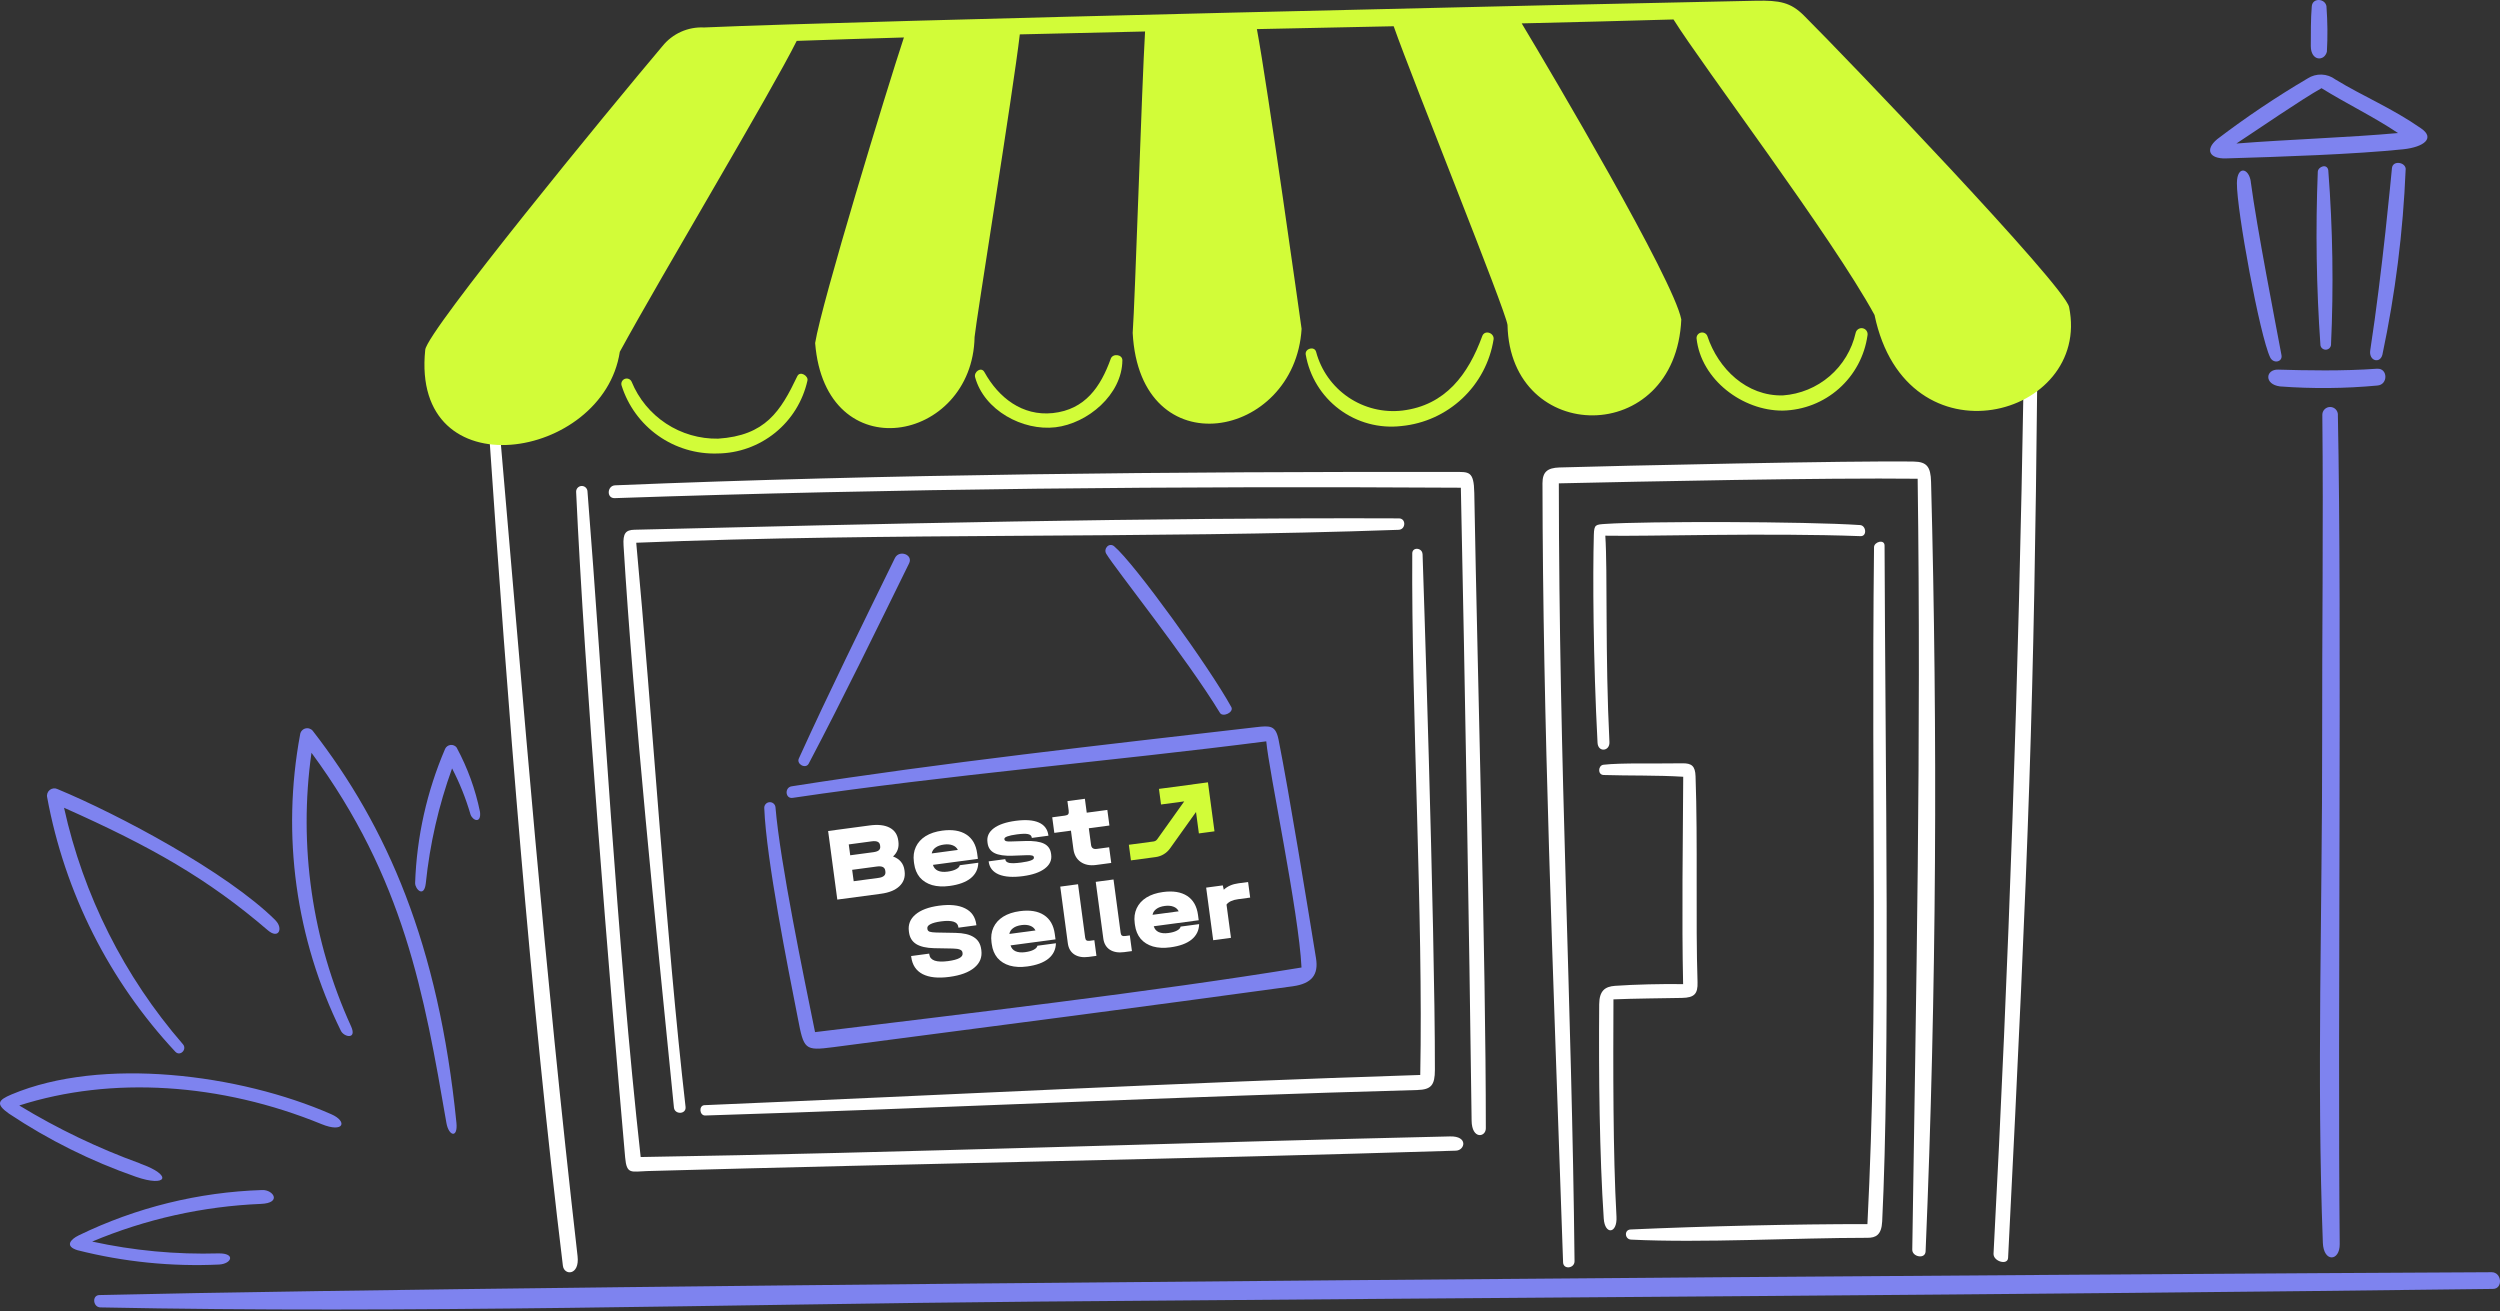 <?xml version="1.0" encoding="UTF-8"?> <svg xmlns="http://www.w3.org/2000/svg" width="490" height="257" viewBox="0 0 490 257" fill="none"><rect x="0" y="0" width="490" height="257" fill="#333333" stroke="none"/><path d="M399.302 74.444C399.317 73.107 396.693 71.072 396.636 74.404C395.661 132.379 393.748 188.846 390.733 245.713C390.653 247.233 393.497 248.06 393.585 246.558C397.688 165.558 398.668 136.756 399.302 74.444ZM316.543 193.224C314.571 193.367 313.465 194.186 313.442 196.84C313.329 210.723 313.508 226.473 314.334 238.843C314.55 242.095 317.018 241.831 316.83 238.469C316.134 226.041 316.179 208.924 316.237 195.875C319.948 195.716 326.318 195.654 329.68 195.591C332.097 195.545 332.793 194.787 332.718 192.513C332.323 180.594 332.788 165.073 332.328 152.15C332.258 150.155 331.587 149.577 329.74 149.609C324.966 149.695 317.586 149.494 314.272 149.891C313.219 150.019 313.093 151.851 314.302 151.901C319.222 152.059 324.923 151.926 329.911 152.245C329.841 165.194 329.61 180.137 329.891 192.889C325.848 192.824 320.305 192.955 316.543 193.224ZM305.53 94.737C305.572 151.122 308.072 196.226 308.61 247.193C308.625 248.613 306.417 248.899 306.364 247.417C304.333 188.314 302.399 141.488 302.326 94.722C302.326 92.494 303.296 91.707 305.63 91.624C316.465 91.297 363.904 90.26 375.119 90.468C377.664 90.516 378.413 91.489 378.488 94.441C379.787 144.086 379.584 193.779 377.418 245.269C377.35 246.867 374.782 246.344 374.805 244.942C375.558 194.621 376.564 145.501 375.86 93.833C357.444 93.627 321.893 94.376 305.53 94.737ZM366.015 239.924C368.229 196 366.716 159.638 367.309 107.264C367.309 106.188 369.369 105.623 369.374 106.927C369.528 150.632 370.467 207.637 368.907 239.411C368.776 242.107 367.605 242.61 366.032 242.61C351.81 242.61 333.655 243.648 319.689 242.964C318.433 242.904 318.292 241.034 319.596 240.977C333.585 240.346 351.795 239.911 366.015 239.924ZM97.986 84.912C97.865 83.553 95.777 83.641 95.87 85.001C99.426 137.281 103.992 195.925 110.326 248.08C110.565 250.038 113.643 250.045 113.203 246.201C106.514 187.62 102.823 140.317 97.986 84.912ZM115.143 96.27C118.189 134.465 120.918 184.95 125.572 226.778C175.308 225.989 234.878 223.848 284.217 222.737C287.82 222.654 287.142 225.476 285.353 225.531C232.607 227.177 179.451 228.064 126.899 229.527C123.733 229.615 122.831 230.28 122.529 226.868C119.478 192.244 114.568 132.377 112.924 96.456C112.912 96.311 112.929 96.164 112.973 96.025C113.018 95.885 113.089 95.756 113.184 95.645C113.278 95.533 113.394 95.441 113.523 95.374C113.653 95.307 113.795 95.266 113.941 95.254C114.087 95.242 114.233 95.258 114.373 95.303C114.512 95.347 114.641 95.419 114.753 95.513C114.864 95.607 114.956 95.723 115.023 95.853C115.09 95.983 115.131 96.125 115.143 96.27ZM124.692 106.377C174.862 104.349 224.48 105.623 274.127 103.844C275.562 103.794 275.635 101.607 274.185 101.602C226.281 101.409 170.724 102.683 124.363 103.829C122.641 103.871 122.069 104.515 122.217 106.932C124.189 139.229 128.482 180.872 132.09 217.078C132.233 218.508 134.54 218.438 134.369 216.945C130.572 183.955 127.762 139.101 124.702 106.377H124.692ZM285.045 92.501C230.495 92.426 173.422 92.936 120.571 95.122C118.978 95.187 118.837 97.698 120.483 97.635C175.629 95.758 230.839 95.258 286.327 95.592C287.141 134.156 287.961 182.573 288.436 219.644C288.483 223.39 291.222 222.91 291.222 221.152C291.222 187.03 289.619 134.002 288.96 96.612C288.885 92.257 287.897 92.506 285.055 92.501H285.045ZM278.814 108.616C278.778 107.344 276.818 107.151 276.803 108.46C276.61 138.892 278.968 179.811 278.369 210.693C232.619 212.138 183.705 214.694 138.076 216.613C136.925 216.661 137.07 218.674 138.229 218.639C184.874 217.181 231.064 214.917 277.787 213.643C280.52 213.568 281.237 212.686 281.239 209.701C281.277 181.545 278.824 108.616 278.824 108.616H278.814ZM364.565 102.912C353.76 102.185 322.511 102.158 314.724 102.683C312.744 102.816 312.45 102.778 312.392 104.816C312.173 112.704 312.256 129.208 313.118 145.584C313.219 147.519 315.54 147.27 315.45 145.451C314.588 128.308 315.106 111.968 314.641 104.995C322.614 105.163 346.267 104.399 364.663 105.085C365.99 105.138 365.771 102.989 364.575 102.912H364.565Z" fill="white"></path><path d="M488.367 249.354C427.216 249.635 108.075 251.751 19.482 253.832C17.974 253.867 18.225 256.221 19.667 256.251C80.361 257.483 142.319 255.638 203.154 255.113C298.295 254.292 393.497 253.832 488.629 252.628C490.624 252.603 490.36 249.346 488.367 249.354ZM175.397 109.389C176.229 107.683 179.028 108.703 178.184 110.417C171.724 123.551 165.326 136.721 158.506 149.674C157.921 150.782 156.064 149.782 156.572 148.669C162.582 135.447 169.022 122.433 175.397 109.389ZM255.097 189.637C254.57 178.752 248.7 151.134 248.188 145.302C218.328 149.149 185.619 151.895 155.365 156.381C153.893 156.599 153.742 154.345 155.157 154.119C184.391 149.513 216.549 145.958 246.132 142.533C248.929 142.209 250.03 142.123 250.603 145C252.65 155.303 256.251 177.42 257.937 187.808C258.459 191.012 257.148 192.796 253.371 193.313C224.816 197.238 195.698 201.015 163.32 205.246C157.654 205.985 157.561 205.716 156.357 199.467C154.424 189.632 150.193 168.434 149.797 158.419C149.773 158.129 149.864 157.842 150.051 157.62C150.237 157.397 150.503 157.257 150.792 157.23C151.081 157.202 151.369 157.29 151.594 157.473C151.819 157.657 151.962 157.922 151.993 158.21C152.923 169.244 157.553 191.444 159.75 202.296C187.941 198.849 226.158 194.376 255.1 189.629L255.097 189.637ZM241.325 138.565C237.184 130.976 222.344 110.404 218.379 107.075C217.399 106.251 216.225 107.532 216.826 108.54C218.537 111.417 232.448 128.79 239.117 139.734C239.669 140.631 241.913 139.625 241.328 138.558L241.325 138.565ZM465.908 72.275C468.029 72.12 468.109 75.409 465.971 75.564C459.621 76.157 453.233 76.215 446.874 75.738C443.72 75.331 444.039 72.371 446.517 72.446C451.726 72.602 459.279 72.755 465.911 72.268L465.908 72.275ZM456.36 33.485C456.194 31.94 454.349 32.644 454.287 33.651C453.834 44.997 454.008 56.36 454.807 67.687C454.853 67.931 454.985 68.152 455.179 68.308C455.372 68.464 455.615 68.546 455.864 68.54C456.113 68.533 456.351 68.438 456.536 68.272C456.722 68.105 456.842 67.878 456.875 67.632C457.402 56.247 457.226 44.841 456.35 33.478L456.36 33.485ZM458.232 81.296C458.232 80.891 458.071 80.502 457.784 80.216C457.498 79.929 457.109 79.768 456.704 79.768C456.299 79.768 455.91 79.929 455.624 80.216C455.337 80.502 455.176 80.891 455.176 81.296C455.402 103.363 455.108 124.237 455.141 145.302C455.189 177.559 454.053 211.526 455.279 243.59C455.427 247.469 458.616 247.256 458.583 243.841C458.161 200.837 459.023 120.87 458.222 81.289L458.232 81.296ZM456 1.329C455.834 -0.317 453.266 -0.525 453.111 1.219C452.902 3.533 452.922 6.762 452.917 9.028C452.917 11.993 455.558 12.089 456.071 10.142C456.234 7.203 456.207 4.257 455.99 1.322L456 1.329ZM471.519 33.212C471.569 31.784 468.984 31.337 468.821 32.96C468.695 34.229 466.951 53.178 464.569 68.657C464.25 70.743 466.469 71.351 466.946 69.536C469.481 57.575 471.008 45.421 471.509 33.204L471.519 33.212ZM441.165 35.661C440.8 32.897 438.466 32.395 438.433 35.87C438.381 41.175 442.921 65.81 444.949 70.044C445.577 71.361 447.419 70.961 447.173 69.617C445.999 63.3 442.346 44.667 441.155 35.654L441.165 35.661ZM474.585 25.196C468.687 21.1 463.338 18.984 457.734 15.572C456.956 14.986 456.017 14.653 455.044 14.618C454.07 14.583 453.11 14.848 452.291 15.376C446.154 18.991 440.236 22.966 434.569 27.281C432.109 29.339 433.061 31.131 436.237 31.05C447.062 30.736 461.576 30.241 471.072 29.256C475.11 28.812 477.296 27.08 474.567 25.188L474.585 25.196ZM455.038 17.296C459.986 20.371 465.049 22.771 470.019 26.078C460.385 26.952 448.394 27.334 438.33 28.131C442.411 25.459 451.234 19.379 455.02 17.288L455.038 17.296ZM61.292 143.229C75.828 161.972 85.952 184.994 89.46 220.07C89.769 223.161 87.952 222.703 87.498 220.1C83.123 194.696 79.158 172.156 61.05 147.543C58.474 165.791 61.167 184.395 68.812 201.164C70.006 203.8 67.441 203.294 66.817 202.043C57.961 184.052 55.156 163.68 58.822 143.965C58.855 143.694 58.967 143.438 59.144 143.229C59.321 143.021 59.554 142.868 59.816 142.79C60.078 142.712 60.357 142.712 60.619 142.79C60.881 142.868 61.115 143.02 61.292 143.229ZM42.85 245.665C34.525 245.906 26.201 245.128 18.064 243.348C28.572 238.934 39.783 236.433 51.17 235.963C55.296 235.787 53.572 233.154 51.376 233.247C38.908 233.648 26.664 236.673 15.443 242.125C13.8 242.916 12.647 244.265 15.192 245.042C24.265 247.341 33.627 248.287 42.976 247.849C45.406 247.693 46.24 245.627 42.85 245.665ZM27.495 228.076C34.013 230.372 32.694 232.772 26.613 230.639C17.841 227.582 9.492 223.428 1.764 218.276C-0.92 216.384 -0.372 215.622 2.266 214.507C19.931 207.074 46.921 210.486 64.935 218.389C68.177 219.811 67.415 222.128 63.026 220.329C43.325 212.26 21.833 210.876 3.774 216.675C11.285 221.242 19.231 225.052 27.495 228.05V228.076ZM53.997 180.4C55.547 181.941 54.64 184.17 52.505 182.343C40.735 172.234 29.676 165.949 12.551 158.318C16.335 175.47 24.346 191.405 35.857 204.672C36.727 205.677 35.304 207.129 34.37 206.144C21.404 192.257 12.684 174.949 9.242 156.265C9.183 155.997 9.202 155.718 9.297 155.461C9.391 155.204 9.557 154.978 9.775 154.812C9.993 154.646 10.254 154.545 10.527 154.522C10.8 154.499 11.075 154.555 11.317 154.682C23.221 159.627 44.481 170.927 53.997 180.375V180.4ZM89.523 146.563C91.649 150.506 93.184 154.739 94.081 159.127C94.353 161.464 92.681 160.886 92.224 159.652C91.317 156.526 90.106 153.497 88.608 150.606C85.974 157.889 84.241 165.467 83.45 173.171C83.1 176.036 81.359 174.279 81.364 173.078C81.672 164.025 83.664 155.108 87.239 146.784C87.335 146.573 87.484 146.391 87.672 146.255C87.86 146.119 88.08 146.035 88.311 146.01C88.541 145.985 88.774 146.02 88.987 146.113C89.199 146.206 89.384 146.352 89.523 146.538V146.563Z" fill="#7E83EF"></path><path d="M83.346 68.557C83.728 64.853 119.581 21.184 129.833 9.049C130.807 7.835 132.055 6.87 133.474 6.232C134.894 5.595 136.445 5.304 138 5.383C168.64 4.039 314.832 0.715 344.171 0.144C348.827 0.054 350.966 0.458 353.559 3.036C361.693 11.13 404.689 56.029 405.541 60.175C409.994 81.837 373.651 91.695 367.409 61.735C359.044 46.402 333.668 12.892 328.006 3.815C318.176 4.095 308.259 4.351 298.255 4.584C304.09 14.296 328.001 54.77 329.534 62.605C328.424 87.687 295.976 87.313 295.473 63.693C295.142 60.896 276.931 15.857 273.162 5.145C264.23 5.332 255.293 5.519 246.351 5.705C248.452 16.985 254.764 62.009 255.113 64.459C253.789 86.112 223.419 91.873 222.007 65.255C222.469 58.996 223.799 16.751 224.432 6.17C216.205 6.349 208.022 6.539 199.882 6.74C198.641 17.505 191.253 63.23 191.019 66.042C190.622 86.835 161.753 92.263 159.768 67.236C161.029 59.335 173.882 17.266 177.166 7.343C170.092 7.549 163.089 7.773 156.157 8.014C151.056 18.239 129.75 53.8 121.48 68.957C118.259 90.233 80.462 96.376 83.346 68.557Z" fill="#D2FC38"></path><path d="M364.222 64.507C363.96 64.677 363.775 64.943 363.708 65.248C362.963 68.549 361.175 71.523 358.609 73.73C356.042 75.937 352.834 77.258 349.458 77.5C342.327 77.684 336.768 72.269 334.645 65.874C334.553 65.631 334.377 65.43 334.15 65.304C333.923 65.179 333.659 65.138 333.404 65.189C333.15 65.24 332.922 65.379 332.76 65.582C332.599 65.785 332.514 66.039 332.522 66.298C333.376 74.4 341.558 80.538 349.423 80.478C353.492 80.394 357.398 78.864 360.441 76.162C363.484 73.46 365.465 69.763 366.03 65.733C366.09 65.427 366.027 65.109 365.855 64.848C365.683 64.588 365.414 64.406 365.109 64.342C364.803 64.279 364.485 64.338 364.222 64.507Z" fill="#D2FC38"></path><path d="M158.255 74.616C158.511 73.701 156.808 72.61 156.27 73.739C152.983 80.631 150.018 85.37 140.748 85.978C137.127 86.04 133.571 85.007 130.546 83.015C127.521 81.023 125.168 78.163 123.795 74.812C123.684 74.567 123.484 74.373 123.235 74.271C122.987 74.169 122.708 74.165 122.457 74.262C122.207 74.358 122.002 74.547 121.886 74.789C121.769 75.032 121.75 75.309 121.832 75.566C123.083 79.533 125.597 82.982 128.991 85.386C132.385 87.791 136.473 89.019 140.63 88.883C144.747 88.842 148.728 87.409 151.928 84.819C155.128 82.229 157.357 78.633 158.255 74.616Z" fill="#D2FC38"></path><path d="M219.987 70.628C219.997 69.429 218.095 69.233 217.713 70.301C215.73 75.814 212.7 80.284 206.352 80.963C200.364 81.596 195.703 77.933 192.939 72.922C192.323 71.811 190.838 72.887 191.12 73.927C192.886 80.423 200.455 84.501 206.865 83.747C213.187 83.001 219.921 77.352 219.987 70.628Z" fill="#D2FC38"></path><path d="M292.747 66.502C292.895 65.235 290.993 64.585 290.521 65.874C287.794 73.349 283.332 79.45 274.858 80.47C271.128 80.9 267.368 79.973 264.264 77.859C261.161 75.745 258.921 72.585 257.955 68.957C257.633 67.793 255.761 68.291 255.915 69.459C256.652 73.758 259.009 77.61 262.501 80.222C265.993 82.835 270.353 84.009 274.685 83.503C279.153 83.07 283.351 81.165 286.62 78.088C289.889 75.011 292.044 70.936 292.747 66.502Z" fill="#D2FC38"></path><path d="M213.409 162.34L213.845 165.598C213.927 166.213 214.303 166.476 214.973 166.386L217.391 166.063L217.802 169.137L214.83 169.535C213.614 169.697 212.607 169.498 211.809 168.937C211.011 168.376 210.537 167.536 210.387 166.416L209.905 162.808L206.646 163.244L206.238 160.191L208.738 159.856C209.052 159.814 209.263 159.723 209.369 159.584C209.474 159.431 209.505 159.197 209.463 158.883L209.214 157.018L212.636 156.56L213.001 159.286L217.038 158.746L217.447 161.8L213.409 162.34Z" fill="white"></path><path d="M200.505 171.723C198.523 171.988 196.944 171.879 195.767 171.397C194.602 170.899 193.942 170.07 193.786 168.908L193.775 168.826L197.034 168.391L197.045 168.473C197.091 168.814 197.357 169.036 197.843 169.138C198.342 169.224 199.117 169.197 200.169 169.056C201.877 168.828 202.703 168.509 202.648 168.099L202.635 167.996C202.615 167.846 202.503 167.743 202.301 167.686C202.099 167.63 201.755 167.606 201.269 167.616L198.467 167.719C196.903 167.775 195.726 167.606 194.936 167.211C194.146 166.816 193.691 166.168 193.57 165.266L193.543 165.061C193.399 163.981 193.806 163.079 194.766 162.352C195.726 161.626 197.155 161.136 199.055 160.882C200.995 160.622 202.511 160.732 203.605 161.212C204.698 161.691 205.324 162.526 205.483 163.714L205.494 163.796L202.235 164.232L202.225 164.15C202.177 163.795 201.925 163.571 201.467 163.479C201.024 163.386 200.296 163.407 199.285 163.542C198.465 163.651 197.85 163.782 197.439 163.935C197.029 164.087 196.836 164.259 196.862 164.45L196.873 164.532C196.893 164.682 196.998 164.793 197.188 164.865C197.377 164.924 197.686 164.945 198.115 164.929L200.981 164.838C202.602 164.788 203.814 164.96 204.618 165.353C205.421 165.746 205.884 166.4 206.007 167.316L206.034 167.521C206.177 168.586 205.762 169.49 204.79 170.232C203.819 170.974 202.39 171.471 200.505 171.723Z" fill="white"></path><path d="M191.667 168.335L182.854 169.514C183.009 170.05 183.331 170.431 183.821 170.657C184.324 170.882 184.958 170.943 185.723 170.841C186.42 170.748 186.976 170.59 187.391 170.368C187.82 170.143 188.063 169.881 188.12 169.582L191.748 169.096C191.719 170.338 191.222 171.35 190.256 172.133C189.301 172.9 187.922 173.405 186.119 173.646C184.835 173.818 183.694 173.762 182.696 173.478C181.697 173.18 180.892 172.676 180.282 171.965C179.684 171.238 179.314 170.342 179.172 169.276L179.122 168.907C178.978 167.828 179.106 166.858 179.505 165.998C179.905 165.138 180.541 164.434 181.413 163.886C182.299 163.337 183.384 162.976 184.669 162.804C186.636 162.541 188.214 162.796 189.402 163.569C190.59 164.342 191.299 165.582 191.527 167.29L191.667 168.335ZM185.013 165.533C184.316 165.626 183.765 165.825 183.361 166.129C182.955 166.42 182.707 166.801 182.617 167.272L187.741 166.587C187.53 166.156 187.191 165.854 186.722 165.68C186.252 165.492 185.682 165.443 185.013 165.533Z" fill="white"></path><path d="M175.038 167.869C175.681 168.103 176.193 168.445 176.573 168.895C176.953 169.345 177.187 169.898 177.275 170.553L177.302 170.758C177.457 171.92 177.122 172.896 176.296 173.688C175.482 174.465 174.276 174.96 172.677 175.174L164.111 176.319L162.312 162.875L170.469 161.784C172.095 161.567 173.394 161.713 174.366 162.222C175.339 162.732 175.902 163.568 176.058 164.729L176.085 164.934C176.242 166.109 175.893 167.088 175.038 167.869ZM166.357 165.505L166.642 167.636L171.171 167.031C171.677 166.963 172.035 166.839 172.248 166.657C172.472 166.46 172.562 166.198 172.518 165.87L172.49 165.665C172.405 165.023 171.87 164.768 170.886 164.899L166.357 165.505ZM173.51 170.64C173.421 169.97 172.877 169.702 171.88 169.836L167.023 170.485L167.322 172.719L172.179 172.069C173.176 171.936 173.629 171.528 173.538 170.845L173.51 170.64Z" fill="white"></path><path d="M244.626 172.873L245.034 175.927L242.677 176.242C241.57 176.39 240.811 176.742 240.398 177.298L241.27 183.815L237.786 184.281L236.407 173.973L239.666 173.537L239.863 174.387C240.579 173.707 241.538 173.286 242.74 173.126L244.626 172.873Z" fill="white"></path><path d="M234.948 180.367L226.135 181.546C226.291 182.081 226.613 182.462 227.102 182.689C227.605 182.914 228.239 182.975 229.004 182.872C229.701 182.779 230.257 182.621 230.672 182.399C231.101 182.175 231.344 181.913 231.402 181.613L235.029 181.128C235 182.369 234.503 183.382 233.537 184.165C232.583 184.932 231.204 185.436 229.4 185.677C228.116 185.849 226.975 185.793 225.977 185.509C224.978 185.212 224.173 184.708 223.564 183.996C222.966 183.27 222.596 182.374 222.453 181.308L222.404 180.939C222.259 179.86 222.387 178.89 222.786 178.03C223.186 177.17 223.822 176.466 224.694 175.918C225.581 175.368 226.666 175.008 227.95 174.836C229.918 174.573 231.495 174.828 232.684 175.6C233.872 176.373 234.58 177.614 234.808 179.322L234.948 180.367ZM228.294 177.564C227.597 177.658 227.047 177.856 226.642 178.161C226.236 178.452 225.988 178.832 225.898 179.303L231.022 178.618C230.811 178.187 230.472 177.885 230.004 177.711C229.533 177.524 228.964 177.475 228.294 177.564Z" fill="white"></path><path d="M220.341 186.617C219.193 186.771 218.254 186.611 217.523 186.139C216.806 185.665 216.382 184.936 216.25 183.952L214.765 172.844L218.249 172.378L219.649 182.85C219.684 183.11 219.77 183.286 219.908 183.379C220.059 183.47 220.278 183.497 220.565 183.458L221.446 183.34L221.858 186.414L220.341 186.617Z" fill="white"></path><path d="M213.386 187.551C212.238 187.704 211.299 187.545 210.568 187.072C209.851 186.598 209.427 185.869 209.295 184.885L207.81 173.777L211.294 173.311L212.694 183.784C212.729 184.044 212.815 184.22 212.953 184.313C213.104 184.404 213.323 184.43 213.61 184.392L214.491 184.274L214.902 187.348L213.386 187.551Z" fill="white"></path><path d="M206.88 184.117L198.067 185.296C198.222 185.831 198.544 186.212 199.034 186.439C199.537 186.664 200.171 186.725 200.936 186.622C201.633 186.529 202.189 186.371 202.604 186.149C203.033 185.925 203.276 185.663 203.333 185.363L206.961 184.878C206.932 186.119 206.435 187.132 205.469 187.915C204.514 188.682 203.135 189.186 201.332 189.427C200.047 189.599 198.906 189.543 197.909 189.259C196.909 188.962 196.105 188.458 195.495 187.746C194.897 187.02 194.527 186.124 194.385 185.058L194.335 184.689C194.191 183.61 194.319 182.64 194.718 181.78C195.118 180.92 195.754 180.216 196.626 179.668C197.512 179.118 198.597 178.758 199.882 178.586C201.849 178.323 203.427 178.578 204.615 179.35C205.803 180.123 206.512 181.364 206.74 183.072L206.88 184.117ZM200.226 181.314C199.529 181.408 198.978 181.606 198.574 181.911C198.168 182.202 197.92 182.582 197.83 183.053L202.953 182.368C202.743 181.937 202.403 181.635 201.935 181.461C201.465 181.274 200.895 181.225 200.226 181.314Z" fill="white"></path><path d="M186.093 191.468C183.866 191.766 182.111 191.584 180.826 190.921C179.555 190.256 178.815 189.145 178.607 187.588L178.579 187.383L182.125 186.909L182.152 187.114C182.227 187.674 182.579 188.065 183.206 188.287C183.832 188.495 184.705 188.524 185.826 188.375C187.821 188.108 188.768 187.599 188.667 186.847L188.648 186.704C188.612 186.431 188.447 186.237 188.153 186.123C187.858 185.996 187.397 185.925 186.769 185.912L183.067 185.844C181.561 185.809 180.398 185.54 179.58 185.038C178.776 184.533 178.305 183.769 178.168 182.744L178.14 182.539C177.965 181.228 178.389 180.135 179.412 179.261C180.448 178.371 181.99 177.79 184.04 177.515C186.198 177.227 187.905 177.402 189.158 178.041C190.424 178.664 191.155 179.714 191.353 181.189L191.375 181.353L187.849 181.825L187.828 181.661C187.694 180.663 186.569 180.306 184.451 180.59C183.522 180.714 182.83 180.897 182.375 181.138C181.919 181.366 181.713 181.644 181.757 181.972L181.776 182.116C181.807 182.348 181.955 182.516 182.219 182.62C182.495 182.708 182.94 182.76 183.554 182.775L187.256 182.843C188.831 182.869 190.029 183.147 190.851 183.676C191.684 184.191 192.173 184.981 192.315 186.046L192.343 186.251C192.525 187.618 192.066 188.757 190.964 189.669C189.876 190.58 188.252 191.179 186.093 191.468Z" fill="white"></path><path fill-rule="evenodd" clip-rule="evenodd" d="M227.153 154.622L236.756 153.338L238.04 162.94L234.981 163.35L234.419 159.149L229.323 166.295C228.662 167.222 227.646 167.834 226.518 167.985L221.664 168.634L221.255 165.575L226.109 164.926C226.391 164.888 226.645 164.735 226.81 164.503L232.108 157.074L227.563 157.682L227.153 154.622Z" fill="#D2FC38"></path></svg> 